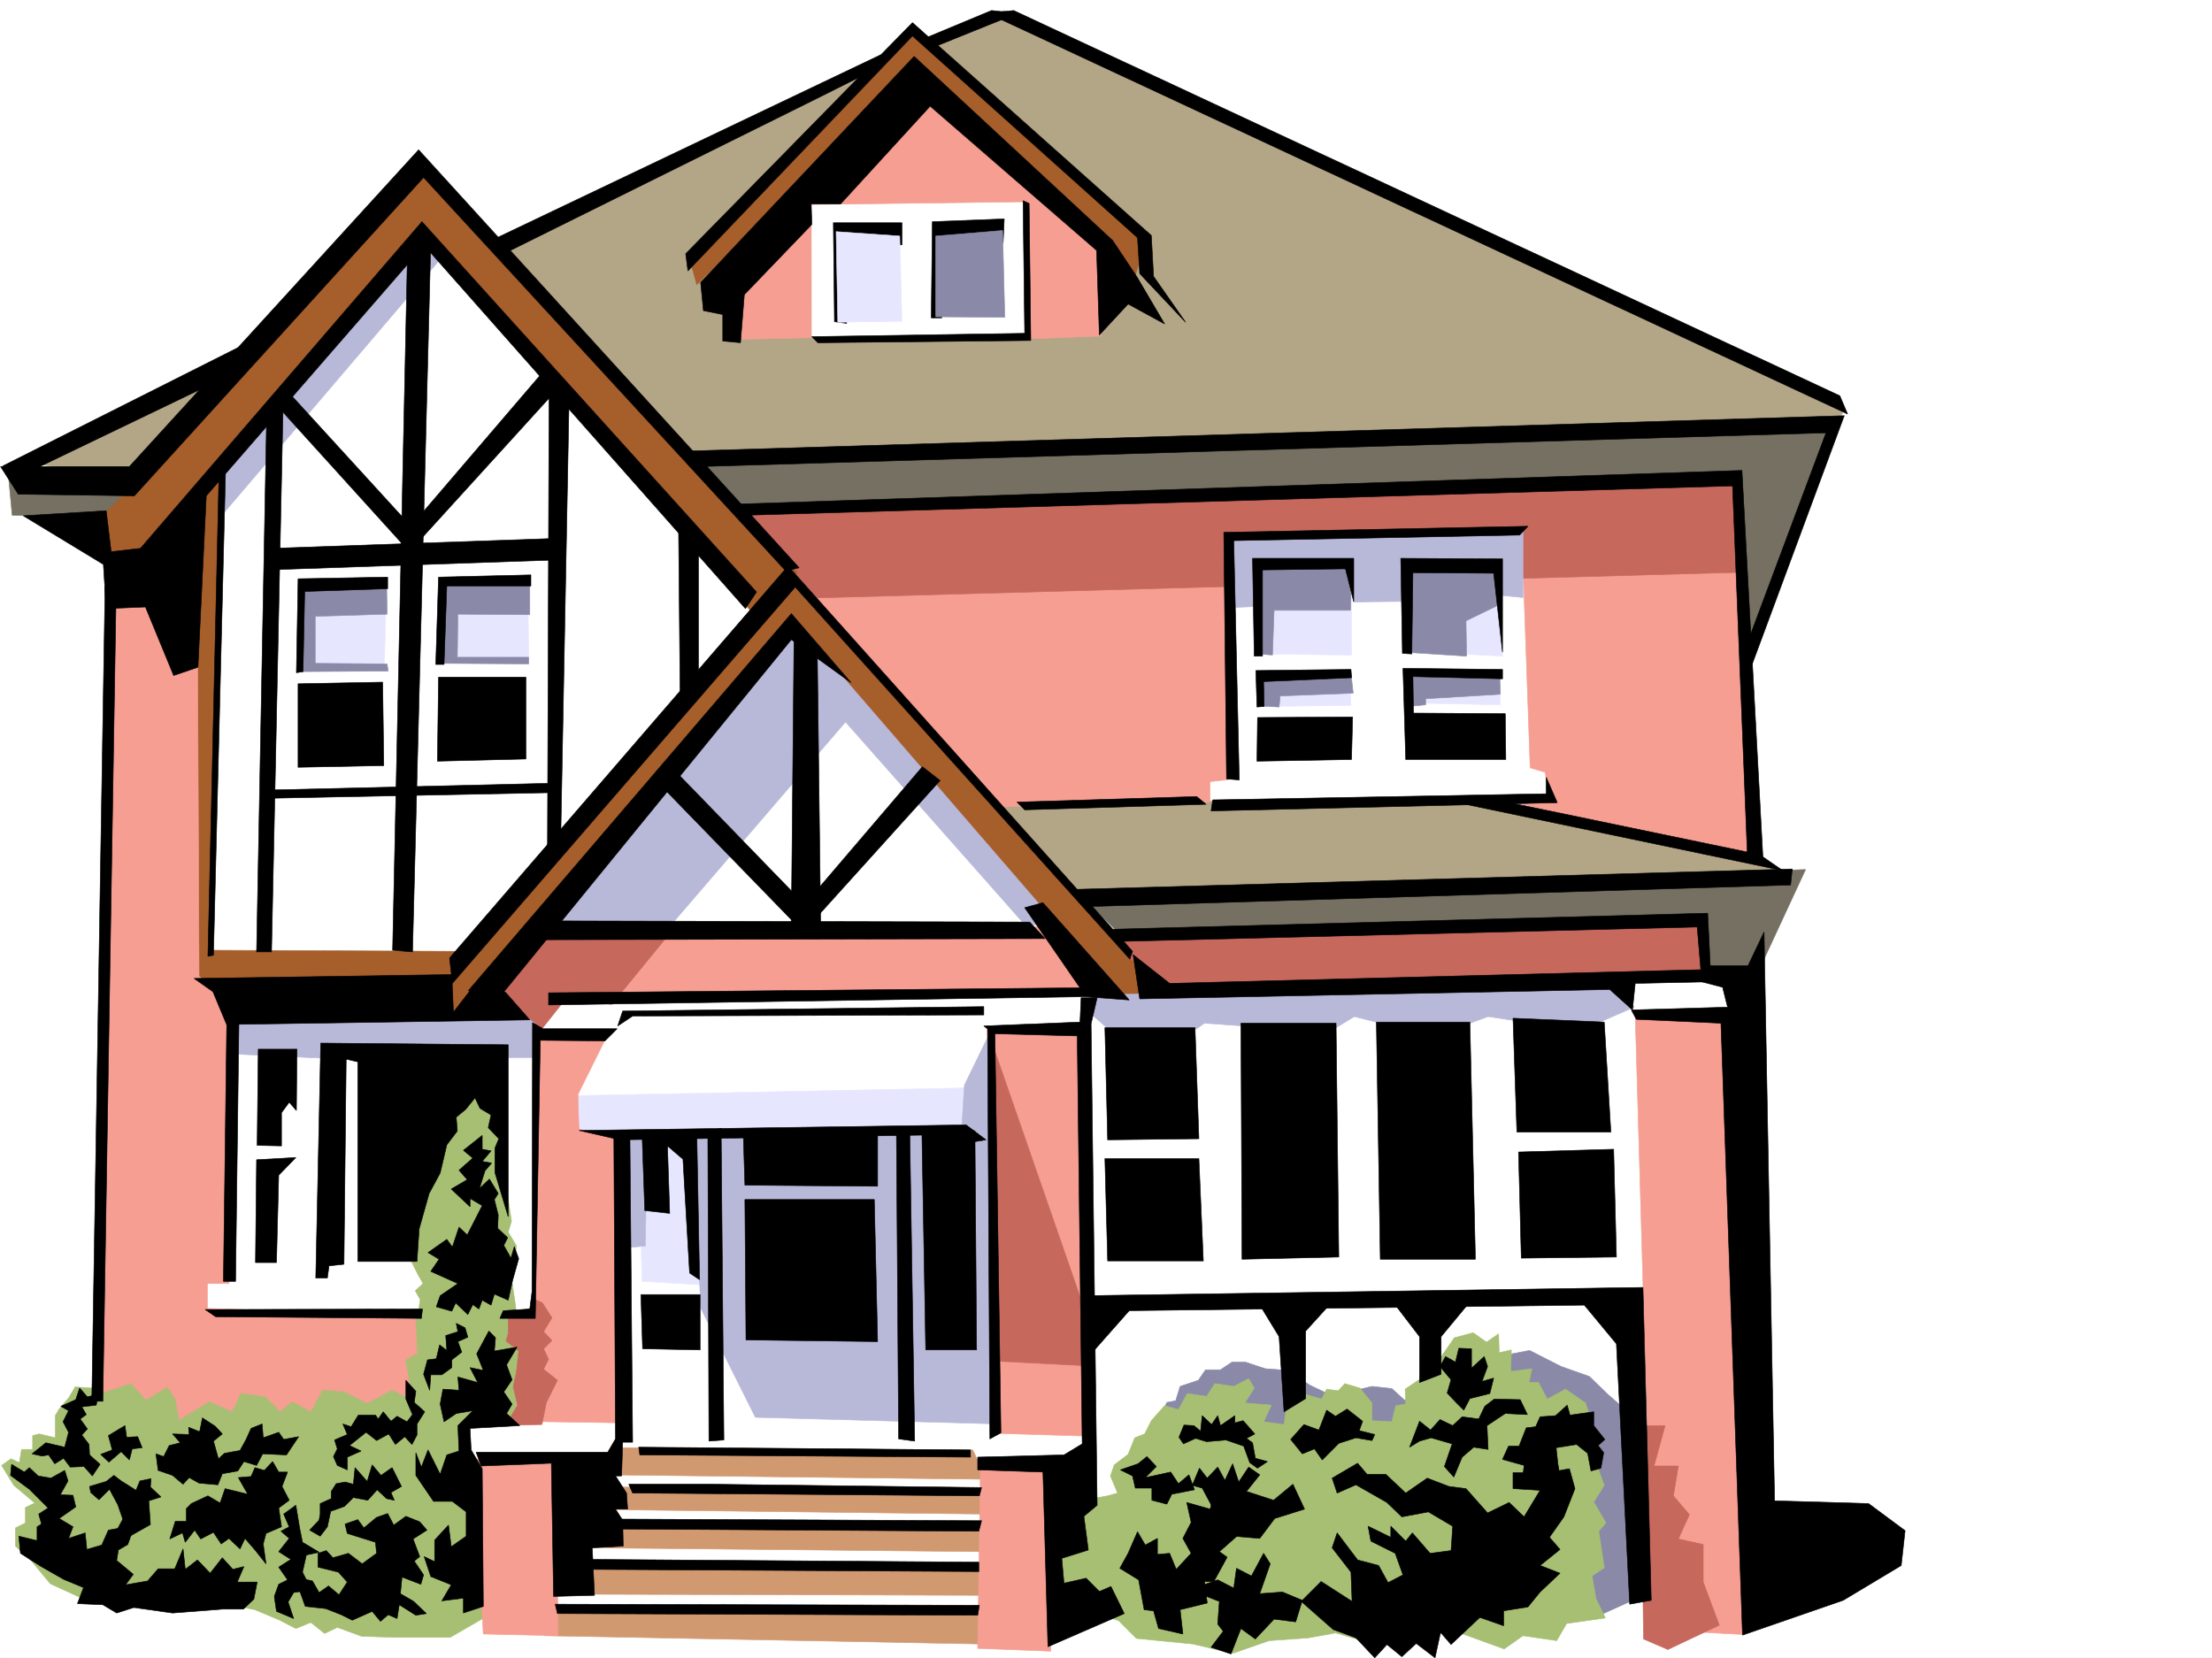 <svg xmlns="http://www.w3.org/2000/svg" width="2997.016" height="2246.592"><rect width="100%" height="100%" fill="#333333" stroke="none"/><defs><clipPath id="a"><path d="M0 0h2997v2244.137H0Zm0 0"/></clipPath></defs><path fill="#fff" d="M0 2246.297h2997.016V0H0Zm0 0"/><g clip-path="url(#a)" transform="translate(0 2.16)"><path fill="#fff" fill-rule="evenodd" stroke="#fff" stroke-linecap="square" stroke-linejoin="bevel" stroke-miterlimit="10" stroke-width=".743" d="M.742 2244.137h2995.531V-2.16H.743Zm0 0"/></g><path fill="#fff" fill-rule="evenodd" stroke="#fff" stroke-linecap="square" stroke-linejoin="bevel" stroke-miterlimit="10" stroke-width=".743" d="m218.766 654.652 340.168-394.754 962.054 1042.641 827.164-7.508 25.492 859.887-925.34 10.48-91.417 36.715-728.278-6.765-417.312-296.614zm0 0"/><path fill="#fff" fill-rule="evenodd" stroke="#fff" stroke-linecap="square" stroke-linejoin="bevel" stroke-miterlimit="10" stroke-width=".743" d="m1645.367 702.59-39.726 409.687h573.949l-91.414-406.718zm0 0"/><path fill="#8a8aa8" fill-rule="evenodd" stroke="#8a8aa8" stroke-linecap="square" stroke-linejoin="bevel" stroke-miterlimit="10" stroke-width=".743" d="m1571.938 1920.477 8.992-20.215 11.964-2.27 6.024-19.473 24.71-8.25 9.735-14.23h20.254l15.719-10.48h17.984l26.98 8.992 29.95 2.27 30.734 20.214 29.95 14.23 53.957-12.746 26.98 3.012 17.242 15.719 26.2-6.727 60.722-44.964 82.383-15.72 42.734 21.704 38.203 13.488 24.711 23.969 46.45 40.469-7.47 236.672-56.183 25.453-600.187-88.367zm0 0"/><path fill="#d19970" fill-rule="evenodd" stroke="#d19970" stroke-linecap="square" stroke-linejoin="bevel" stroke-miterlimit="10" stroke-width=".743" d="m748.492 2180.371 582.942 1.488-4.496 45.707-589.668-11.222zm41.953-59.898 537.235 2.968 1.484 38.203-542.434-1.488zm38.985-53.961 504.976-.743v36.715l-538.683-5.238zm8.25-51.649 496.726 5.98v30.696l-510.219-5.984zm0-53.215 480.265 3.008 13.489 28.465.742 11.223-512.485-5.98zm0 0"/><path fill="#a6bf73" fill-rule="evenodd" stroke="#a6bf73" stroke-linecap="square" stroke-linejoin="bevel" stroke-miterlimit="10" stroke-width=".743" d="m1539.719 2220.059-23.969-23.97-27.723-9.734-56.968-35.933-11.22-65.922 35.227-49.422 45.668-8.25 13.493-3.754-9.739-23.226 5.242-14.977 18.727-14.23 8.992-22.446 13.492-5.238 8.993-17.984 17.984-20.215 18.73 5.238 12.004-21.738 26.235 3.754 11.222-17.246 25.493 3.753 20.214-10.476 7.508 12.746-12.746 20.215 35.973 2.973-10.52 22.48 27.723 3.754 3.012-21.738 22.48-20.215 25.457 7.504 6.762-13.489 15.719 2.23 8.992-9.737 20.254 6.023 16.46 20.215v23.969l26.981 1.484 5.238-21.7 13.492-2.269-.746-20.215 20.961-14.23 25.493-26.238 20.214-29.207 25.493-6.727 17.984 12.75 16.465-11.262.781 25.493 16.461-3.754-.742 29.207 28.465-3.754-3.754 18.73h12.746l12.004 22.48 24.71-13.488 26.977 18.73 17.989 54.661v36.715l7.468 20.215-14.234 22.484 16.5 28.465-9.734 11.219 7.468 49.425-16.46 11.258 5.238 30.696 12.746 26.234-52.473 7.469-13.488 23.226-45.668-6.726-25.496 17.949-65.922-23.969-105.649 18.727-56.968-16.461-36.715 6.726-53.176 3.754-49.46 17.242-53.919-12.746zm-1424.336-52.434-47.192-21.7-25.496-30.734-21.699-20.214v-24.711l13.45-6.723v-20.996l12.75-5.984-28.466-23.97-16.5-26.976 12.747-8.957 11.257 5.242 2.973-17.988h15.016v-18.727l8.992-2.23 21.7 5.238v-29.988l5.241-8.992 12.746-14.977 8.993-14.976 21.738 1.527 72.687-28.465 344.63 14.977-4.497-55.445 29.988-32.22 2.973-18.69-6.726-12.005 10.48-9.734-6.727-11.965-12.004-23.969 49.461-219.468 38.204-12.004 26.976 25.496 15.758 65.883 2.973 57.672 5.238 33.703-4.496 14.976 11.261 18.73-6.765 44.22 5.238 35.19 17.246 158.786-77.926 4.496-15.718 53.176 23.968 65.922 8.25 143.07-44.222 25.453h-75.66L490 2217.086l-32.96-12.004-17.243 8.25-18.73-14.973-20.215 8.25-21.739-11.261-33.703-14.23-47.937-9.74zm0 0"/><path fill="#e6e6ff" fill-rule="evenodd" stroke="#e6e6ff" stroke-linecap="square" stroke-linejoin="bevel" stroke-miterlimit="10" stroke-width=".743" d="m866.887 1617.137 3.011 119.058 78.668 4.496-4.496-184.238-37.457-20.215zm-83.91-132.587 528.984-10.48 5.238 55.407-540.203 2.265zm1137.339-531.8 112.414 2.23-.742-38.945-103.418 11.262zM1711.29 922.8l2.269 34.446 116.867-1.523-1.485-35.934zm197.065-114.605 3.008 74.137 124.38 6.762-5.278-86.137zm-192.57 6.727-9.734 71.164 125.12 1.484v-86.136Zm-1109.656-1.485.781 80.899h109.363l-.742-68.934zm-191.043 3.754-1.484 89.11 107.132.742 2.227-91.379zm0 0"/><path fill="#b3a687" fill-rule="evenodd" stroke="#b3a687" stroke-linecap="square" stroke-linejoin="bevel" stroke-miterlimit="10" stroke-width=".743" d="m675.844 336.3 684.054-322.066 1138.868 541.532-18.73 29.21-1547.97 44.184Zm0 0"/><path fill="#fff" fill-rule="evenodd" stroke="#fff" stroke-linecap="square" stroke-linejoin="bevel" stroke-miterlimit="10" stroke-width=".743" d="m1099.14 274.129.782 182.012 292.195-2.973-2.27-183.535zm0 0"/><path fill="#b3a687" fill-rule="evenodd" stroke="#b3a687" stroke-linecap="square" stroke-linejoin="bevel" stroke-miterlimit="10" stroke-width=".743" d="m1341.91 1086.824 124.38 131.063 965.769-21.7-39.688-25.496-373.129-87.62zM24.71 625.445l281.716-142.324L182.05 647.145Zm0 0"/><path fill="#f59e91" fill-rule="evenodd" stroke="#f59e91" stroke-linecap="square" stroke-linejoin="bevel" stroke-miterlimit="10" stroke-width=".743" d="m722.293 1383.438 2.23 387.246-38.199 11.222 14.973 26.977 12.746 18.691-18.727 98.14 146.079 2.227-2.231-386.46-54.7-11.262-1.487-47.157 42.699-86.136-92.16 4.496zm0 0"/><path fill="#c7685c" fill-rule="evenodd" stroke="#c7685c" stroke-linecap="square" stroke-linejoin="bevel" stroke-miterlimit="10" stroke-width=".743" d="M688.55 1779.637v26.98l-2.972 10.477 17.207 13.488-2.972 27.723-4.497 20.957 5.98 24.715-12.003 20.25 12.746 6.726 32.219-.742 6.023-29.95 14.973-29.991-18.727-14.973 6.723-13.492-6.723-14.23 11.223-11.223-11.223-11.965 11.223-18.73-12.75-20.255-9.734-4.457-6.727 18.692zm0 0"/><path fill="#a65e2b" fill-rule="evenodd" stroke="#a65e2b" stroke-linecap="square" stroke-linejoin="bevel" stroke-miterlimit="10" stroke-width=".743" d="M263.73 658.367V901.06l-7.468 424.707H604.64v57.671l470.53-537.039 436.083 507.047 35.973-2.968-6.024-43.442-466.031-526.558-451.059 508.574-338.644-1.488 14.976-655.395zm0 0"/><path fill="#757061" fill-rule="evenodd" stroke="#757061" stroke-linecap="square" stroke-linejoin="bevel" stroke-miterlimit="10" stroke-width=".743" d="m1461.793 1211.16 984.539-32.96-65.965 142.323-65.922-3.753-6.761-69.676-794.2 14.976zM940.316 616.45l1550.196-49.462-122.89 310.848-14.974-232.176-1357.632 44.18Zm0 0"/><path fill="#b8b8d9" fill-rule="evenodd" stroke="#b8b8d9" stroke-linecap="square" stroke-linejoin="bevel" stroke-miterlimit="10" stroke-width=".743" d="m845.148 1541.48 5.239 149.047 24.008-2.265 2.226-142.285 63.695 2.226 8.993 223.965 74.171 148.309 329.653 8.992-8.211-389.516-40.469-11.223zm0 0"/><path fill="#f59e91" fill-rule="evenodd" stroke="#f59e91" stroke-linecap="square" stroke-linejoin="bevel" stroke-miterlimit="10" stroke-width=".743" d="m2215.563 1375.188 23.968 832.906 124.375 6.726-25.492-843.386zm-887.141 614.925-3.754 243.434 98.926 3.754v-250.903zm-687.067-12.707H753.73l2.27 238.938-101.152-2.266zm696.059-583.492 126.645-2.266 10.48 554.282-125.902-3.754zM148.344 784.973l-11.219 1102.539 40.469-13.489 20.215 22.485 29.207-17.988 11.261 17.988 4.496 26.937 40.43-24.71 31.473 13.492 11.262-24.715 33.703 4.5 20.214 20.215 15.758-13.493 25.453 13.493 15.758-29.211 29.207 2.23 31.477 15.758 33.703-17.988 26.98 13.492-8.992-53.922 15.758-8.992-2.27-51.688-281.714-8.996v-33.703h29.207l6.765-373.758-47.234-42.695-2.227-490.59zm699.812 479.363 567.188-8.992 68.187 89.89h-678.07Zm1215.309-498.094 9.734 274.13 20.215 5.983 7.508 40.47-77.184-5.985 352.88 82.387-16.466-404.493zm-986.024 12.746 268.223 314.563 293.723-6.727v-27.722l32.96-3.754-11.261-283.121zm21.699-487.613v166.29l-105.648 2.23 6.766-73.391zm-3.714-14.235 294.422-3.753 3.011 185.765 98.922-3.754 2.973-117.574L1254.25 113.86Zm0 0"/><path fill="#c7685c" fill-rule="evenodd" stroke="#c7685c" stroke-linecap="square" stroke-linejoin="bevel" stroke-miterlimit="10" stroke-width=".743" d="M2223.031 1931.695h32.961l-14.976 54.703h32.96l-6.722 40.43 21.7 25.453-14.978 32.961 33.708 7.508v50.906l21.738 58.457-69.676 32.961-32.96-14.234zm-878.109-516.078 128.094 369.297 3.754 65.883-131.848-6.723zm162.578-149.793 803.191-16.46 2.27 78.628-748.531 12.746zM1006.238 689.84l1346.41-40.43 13.489 125.824-1268.48 35.192zm-96.656 572.23-80.898 98.883-62.207-7.508-40.47 50.95-65.921-50.95 73.43-109.32zm0 0"/><path fill="#a65e2b" fill-rule="evenodd" stroke="#a65e2b" stroke-linecap="square" stroke-linejoin="bevel" stroke-miterlimit="10" stroke-width=".743" d="m934.332 350.531 9.738 35.23 294.461-295.128 296.692 292.86 16.5-56.188-314.715-295.828zM108.66 731.797l454.77-513.852 516.98 558.035-59.937 55.442-451.059-510.098-384.355 441.164Zm0 0"/><path fill="#757061" fill-rule="evenodd" stroke="#757061" stroke-linecap="square" stroke-linejoin="bevel" stroke-miterlimit="10" stroke-width=".743" d="M11.223 641.906 16.5 698.09l119.098 2.972 54.703-53.917zm0 0"/><path fill="#b8b8d9" fill-rule="evenodd" stroke="#b8b8d9" stroke-linecap="square" stroke-linejoin="bevel" stroke-miterlimit="10" stroke-width=".743" d="m319.172 1386.406 1.527 41.957 111.63 5.239 292.937-.743-.743-46.453-26.98-19.468zm0 0"/><path fill="#8a8aa8" fill-rule="evenodd" stroke="#8a8aa8" stroke-linecap="square" stroke-linejoin="bevel" stroke-miterlimit="10" stroke-width=".743" d="m406.836 794.707-.742 115.344 119.879-.742-1.485-9.735-97.398-.742v-63.695l97.398-2.973-.742-46.45zm193.309-4.497-2.97 108.622 119.098.742v-8.992h-96.656l.781-58.418 97.399.746V787.2Zm0 0"/><path fill="#b8b8d9" fill-rule="evenodd" stroke="#b8b8d9" stroke-linecap="square" stroke-linejoin="bevel" stroke-miterlimit="10" stroke-width=".743" d="M596.39 351.273 301.93 696.566l-3.715-59.902 272.723-320.578zm131.887 907.082 340.168-404.488 71.164 60.684 300.446 347.52-54.703-12.708-239.762-271.16-247.227 287.621zm616.645 133.294-38.238 78.667-3.715 59.16 45.668 26.977zm325.898-568.477 34.489-1.524.742-61.386 120.62 2.226 8.255 53.176 65.922-.742.742-53.176 124.375 3.012 6.765 41.914 30.735 3.012v-89.891l-398.625 8.992zm0 0"/><path fill="#8a8aa8" fill-rule="evenodd" stroke="#8a8aa8" stroke-linecap="square" stroke-linejoin="bevel" stroke-miterlimit="10" stroke-width=".743" d="m1707.535 765.5-2.226 120.586 18.726 1.484 2.23-60.644h103.419l1.488-62.95zm200.075 10.48-3.008 107.836 82.421 5.278-.742-47.934 44.965-21.742-5.281-47.938zm-200.817 140.797v39.727l26.238 1.484 1.485-14.972 98.921-3.754-3.011-26.98zm202.305-1.484v41.953l22.48-2.266v-8.214l101.152-6.02-.742-25.453zm0 0"/><path fill="#b8b8d9" fill-rule="evenodd" stroke="#b8b8d9" stroke-linecap="square" stroke-linejoin="bevel" stroke-miterlimit="10" stroke-width=".743" d="M1478.293 1348.207v25.492l32.96 29.207h97.4l23.226-16.5 73.43 5.243 102.636 2.265 26.98-16.5 44.22 11.262h106.39l30.695-11.262 44.223 6.766 95.168 5.98 58.418-25.453-20.215-31.477zm0 0"/><path fill-rule="evenodd" stroke="#000" stroke-linecap="square" stroke-linejoin="bevel" stroke-miterlimit="10" stroke-width=".743" d="m567.184 202.969-391.86 429.199H.742l23.969 37.457 157.34 2.23 391.86-431.43 490.78 533.286 17.989-4.457zm0 0"/><path fill-rule="evenodd" stroke="#000" stroke-linecap="square" stroke-linejoin="bevel" stroke-miterlimit="10" stroke-width=".743" d="m31.477 698.836 112.37-6.766 6.766 55.446 39.688-4.5L571.68 300.367l5.984 28.465-298.176 343.023-11.261 232.215-32.961 11.223-38.203-92.863-53.215 2.23-3.754-59.902zm0 0"/><path fill-rule="evenodd" stroke="#000" stroke-linecap="square" stroke-linejoin="bevel" stroke-miterlimit="10" stroke-width=".743" d="m571.68 300.367 453.289 501.809-14.977 22.484-434.558-491.332Zm666.851-223.965L949.31 382.75l3.753 38.2 26.196 5.241v35.934l24.008 2.266 5.242-65.18 91.414-95.129-.781-27.684h39.726l121.363-132.59 225.532 195.5 3.754 114.602 38.941-41.953 49.461 26.98-37.457-63.695-32.961-49.422Zm0 0"/><path fill-rule="evenodd" stroke="#000" stroke-linecap="square" stroke-linejoin="bevel" stroke-miterlimit="10" stroke-width=".743" d="m929.055 343.805 307.21-313.11 323.669 288.399 3.011 55.406 43.438 62.168-62.168-65.922-3.012-48.68L1236.266 48.68l-304.2 318.351Zm0 0"/><path fill-rule="evenodd" stroke="#000" stroke-linecap="square" stroke-linejoin="bevel" stroke-miterlimit="10" stroke-width=".743" d="m1129.129 301.852 1.488 134.074 16.5 2.23-1.527-106.351h76.441v-29.953zm134.113-1.485-1.484 130.32h14.23l1.489-101.855h81.68l1.484-32.219zm0 0"/><path fill-rule="evenodd" stroke="#000" stroke-linecap="square" stroke-linejoin="bevel" stroke-miterlimit="10" stroke-width=".743" d="m1099.922 456.14 288.441-4.495-2.23-179.743 8.21 3.754 2.27 185.723-288.48 3.012zM930.578 611.21l1568.188-47.937-127.391 343.77-7.469-26.2 110.145-294.382-1524 45.707zm0 0"/><path fill-rule="evenodd" stroke="#000" stroke-linecap="square" stroke-linejoin="bevel" stroke-miterlimit="10" stroke-width=".743" d="m997.246 683.117 1362.906-45.707 28.465 525.817-20.996-1.528-20.215-503.332-1335.144 39.723zm0 0"/><path fill-rule="evenodd" stroke="#000" stroke-linecap="square" stroke-linejoin="bevel" stroke-miterlimit="10" stroke-width=".743" d="m1658.113 721.316 3.715 334.032 17.242 1.527-7.468-324.336 387.367-7.508 11.218-11.965zm-15.015 362.497 451.8-8.25v-22.442l15.016 34.445-469.043 11.223zM3.754 631.426l328.91-165.551-21.742 42.7L32.219 642.647Zm671.309-310.102 518.503-247.191-24.75 28.465L685.578 342.28zm663.097-303.34 1165.102 543.024-10.48-24.711L1373.386 14.234Zm0 0"/><path fill-rule="evenodd" stroke="#000" stroke-linecap="square" stroke-linejoin="bevel" stroke-miterlimit="10" stroke-width=".743" d="m1253.508 51.691 89.89-37.457 35.227 3.75-113.152 45.672zm-185.805 715.293-458.562 531.059 3.75 34.445 464.55-537.039 453.286 504.078 3.753-10.476zm0 0"/><path fill-rule="evenodd" stroke="#000" stroke-linecap="square" stroke-linejoin="bevel" stroke-miterlimit="10" stroke-width=".743" d="m1072.2 831.422-437.567 510.805 39.687 12.003 397.88-487.617 80.898 58.414zm0 0"/><path fill-rule="evenodd" stroke="#000" stroke-linecap="square" stroke-linejoin="bevel" stroke-miterlimit="10" stroke-width=".743" d="m1075.914 855.39-3.715 393.973 39.688 3.754-4.496-365.547zm0 0"/><path fill-rule="evenodd" stroke="#000" stroke-linecap="square" stroke-linejoin="bevel" stroke-miterlimit="10" stroke-width=".743" d="m918.578 1048.625 166.328 171.531-7.465 31.434-178.336-183.496zm331.176-9.738-144.594 169.265 1.488 34.446 167.075-184.98zm0 0"/><path fill-rule="evenodd" stroke="#000" stroke-linecap="square" stroke-linejoin="bevel" stroke-miterlimit="10" stroke-width=".743" d="m753.73 1247.836 641.399 1.527 20.957 22.442-683.313 1.527zm947.825-339.27 128.87-1.523.747 11.262-119.14 5.238.745 33.703-9.738.742zm2.265 63.657 128.836-.743-1.484 57.672-128.133 2.227zm130.36-215.715h-137.121l2.265 132.586h11.223V772.227l112.375-1.489 11.258 44.926zm66.668 149.047 3.754 123.597h135.597l-.742-62.172-124.379-.742-.742-49.46 121.406 3.011v-12.746zm-2.973-149.047 2.23 128.832 12.747.746 1.484-110.106 109.402.743 12.004 107.093V757.25ZM552.21 337.043l-20.253 950.52 26.977 2.23 24.75-961.742zM743.996 513.07l-2.23 641.906 17.988-20.214 11.219-590.215zm0 0"/><path fill-rule="evenodd" stroke="#000" stroke-linecap="square" stroke-linejoin="bevel" stroke-miterlimit="10" stroke-width=".743" d="M739.5 499.582 556.707 713.066v32.22l203.047-223.223Zm-349.125 31.473 166.332 182.011v36.676L376.887 551.27ZM919.32 706.3l2.266 245.708 24.71-17.988V736.293Zm0 0"/><path fill-rule="evenodd" stroke="#000" stroke-linecap="square" stroke-linejoin="bevel" stroke-miterlimit="10" stroke-width=".743" d="m361.129 571.484-13.492 718.309h20.254l15.718-743.02zm0 0"/><path fill-rule="evenodd" stroke="#000" stroke-linecap="square" stroke-linejoin="bevel" stroke-miterlimit="10" stroke-width=".743" d="m367.89 743.016 385.098-13.489v29.207l-391.86 13.493zm-71.199-99.626-14.976 652.384 7.508-1.485 16.46-659.89zm107.172 140.84-2.265 127.31 8.992-1.49 2.265-108.616 112.375-3.754v-15.72zm190.301-2.27-3.754 118.356h11.223l3.754-106.351h113.898v-14.977zM403.863 926.516v113.113l116.13-2.227-1.528-113.117zm190.301-8.957-1.484 113.82 119.879-2.969V917.56Zm-224.043 152.765 374.656-8.953-1.527 12.707-376.102 7.508zM142.363 794.707 124.38 1898.734h14.973L157.34 802.176Zm120.625 531.059 349.16-5.243 2.23 50.91 25.493-32.96 44.965 6.02 32.96 37.417-394.128 6.024-4.496 348.261H302.71l4.496-347.52-18.727-44.964zm14.972 448.632 294.466-.742-1.489 12.746-278.742-2.27zm0 0"/><path fill-rule="evenodd" stroke="#000" stroke-linecap="square" stroke-linejoin="bevel" stroke-miterlimit="10" stroke-width=".743" d="m349.906 1421.637-1.484 130.32 32.96.742v-44.926l10.477-14.23 9.739 11.219.742-83.125zm-2.269 149.793-1.485 139.312h28.465l3.012-118.355 23.223-23.969zm86.922-158.043-6.727 318.312h15.719l2.265-16.46 20.215-2.227 3.012-277.887 15.719 3.715v270.418h80.195l2.969-44.184 13.492-47.937 14.973-27.723 8.996-38.2 14.23-18.73-1.484-18.726 12.746-10.48 12.746-15.759 6.727 14.235 14.972 8.992-3.754 17.242 14.274 14.977-5.278 12.746v32.96l17.985 59.903v-232.957zm286.953-27.723-.742 364.766-2.973 23.226-35.973 2.266-4.496 10.48h47.938l6.765-376.77 87.66.743 16.461-16.46H735.785Zm21.738-40.43v16.461l726.793-11.218 59.941 4.496-116.91-131.848-24.71 6.766 74.913 108.582zm100.41 24.711-6.726 20.215 20.214-13.488 475.77-1.484v-11.223zm0 0"/><path fill-rule="evenodd" stroke="#000" stroke-linecap="square" stroke-linejoin="bevel" stroke-miterlimit="10" stroke-width=".743" d="m831.656 1533.973 2.27 415.71-10.48 17.985H645.108l6.727 18.73 95.168-3.753 3.012 180.484 55.445-1.484-3.012-64.399 41.953-2.27-.742-35.187-9.734-14.976h16.46l-1.488-21.739-14.972-23.226h8.25l1.484-45.668h13.488l-3.75-420.207zm127.387 0 1.488 418.718 20.254-1.523-3.754-422.437zm-90.672 220.211 2.27 73.39 77.925 1.524v-74.914zm138.609-220.211 2.27 71.902 179.82 1.488v-77.144zm2.27 91.375 1.484 190.261 178.336 2.227-4.496-192.488zm205.273-96.618 3.012 420.954 21.738 3.007-6.761-425.445zm34.489 1.489 5.238 298.879h68.934l-2.27-296.614-19.469-6.761zm-383.614 430.683 449.536 3.754v9.738l-448.047-3.011zm0 0"/><path fill-rule="evenodd" stroke="#000" stroke-linecap="square" stroke-linejoin="bevel" stroke-miterlimit="10" stroke-width=".743" d="M851.91 2011.11h113.86l364.14 4.496-2.973 11.222-469.789-3.754zm-21.738 47.19 499.738 2.231-3.715 14.23-492.27-3.007zm-28.465 54.665 524.488 3.754v12.707l-531.254-2.973zm522.961-138.57 116.91-3.012 24.711-14.977-6.727-552.754-113.152-3.011-13.492-10.48 130.36-5.24 1.527-32.96h21.699l-8.211 35.23 8.21 652.383-17.983 14.973 6.019 45.672-35.973 11.258 3.012 33.707 29.95-6.766 17.988 17.984 15.718-6.722 17.985 36.675-103.38 44.965-6.765-236.71-88.406-2.973zm0 0"/><path fill-rule="evenodd" stroke="#000" stroke-linecap="square" stroke-linejoin="bevel" stroke-miterlimit="10" stroke-width=".743" d="m1338.16 1417.14 3.008 532.544 14.977-8.25-8.25-546.032-9.735-5.242zm-468.262 119.098 74.172-.781 3.754 198.512-13.492-8.992-8.992-154.29-20.996-17.988 3.011 91.38-33.746-3.755zm0 0"/><path fill-rule="evenodd" stroke="#000" stroke-linecap="square" stroke-linejoin="bevel" stroke-miterlimit="10" stroke-width=".743" d="m784.465 1531.742 524.484-7.508 26.98 20.215-27.722 4.496-39.727-11.218-428.574 6.722zm669.078-326.562 974.8-27.723-2.265 21.7-950.797 29.21zm54.699 53.918 805.461-21.739 3.754 76.403-12.746 3.754-5.238-61.43-779.97 19.473zm0 0"/><path fill-rule="evenodd" stroke="#000" stroke-linecap="square" stroke-linejoin="bevel" stroke-miterlimit="10" stroke-width=".743" d="M2313.703 1308.52h54.703l21.7-45.668 14.23 770.699 127.39 3.754 49.461 36.715-5.242 47.195-78.668 47.191-136.379 47.157-29.21-829.157-114.641-5.238-6.762-12.707 130.399-3.754-6.766-26.98-34.445-8.993zm0 0"/><path fill-rule="evenodd" stroke="#000" stroke-linecap="square" stroke-linejoin="bevel" stroke-miterlimit="10" stroke-width=".743" d="m1535.223 1293.547 8.992 59.898 636.863-12.707 30.73 27.723 3.754-35.973 101.895-2.226-7.508-16.5-725.265 18.726zm-38.2 98.883h122.11l5.238 150.535-123.637 1.484zm0 177.511h127.348l6.02 138.575h-129.657zm184.317-183.535 1.484 319.84 131.102-2.973-3.715-316.867zm183.535-1.484 5.277 321.324h128.875l-7.508-321.324zm185.098-5.238 5.242 154.289h127.347l-8.992-149.051zm7.468 181.266 3.754 143.812 128.875-1.488-3.754-146.079zm-589.667 194.718 758.269-11.223 11.219 423.961-29.207 5.242-17.985-352.8-43.441-52.434-616.645 7.508-50.949 57.672zm82.426 425.449-7.47-40.43-25.492-15.718 11.219-20.254 12.746-29.207 10.52 17.984 16.46-8.992v21.738l16.5-1.523 8.993 21.738 20.215-21.738-11.223-20.215 11.223-21.7-5.98-26.98 31.476 8.993 6.722-17.985 16.5 23.223 20.215-3.754 1.489 27.723-32.22 28.464 10.516 7.47-17.984 32.96h-12.746l3.754 29.207-36.715 8.996 3.75 32.961-33-7.469-6.723-23.968zm0 0"/><path fill-rule="evenodd" stroke="#000" stroke-linecap="square" stroke-linejoin="bevel" stroke-miterlimit="10" stroke-width=".743" d="m1649.863 2200.586 2.23-30.691-40.429-15.72 38.2-13.488 21.738 11.22 3.714-26.938 20.254 10.476 16.461-30.73 8.996 14.23-14.234 40.47 30.734-2.267 26.977 11.258-8.992 29.211-29.246-3.754-25.454 26.977-19.472-14.23-13.492 34.445-26.977-8.992 16.461-21.739zm0 0"/><path fill-rule="evenodd" stroke="#000" stroke-linecap="square" stroke-linejoin="bevel" stroke-miterlimit="10" stroke-width=".743" d="m1762.98 2169.894 26.977-26.98 41.957 26.98-1.488-39.687-25.492-32.96 6.765-20.216 27.723 36.676 28.465 7.508 12.746 23.226 20.215-10.52-10.48-29.206-32.962-16.461-3.754-20.215 30.735 14.973v-14.973l20.215 20.215 8.992-11.223 23.969 27.684 28.464-3.715 2.266-32.96-32.961-19.474-35.973 6.727-20.215-19.473-41.992-23.968-25.453 11.222-6.765-20.215 34.488-20.215 12.746 14.977h25.453l26.98 25.453 29.208-20.215 29.246 11.223 23.226 3.008 29.207 32.96 29.207-14.23 20.254 19.473 21.739-35.973-36.715-2.23v-21.738h47.195l29.207-5.239 7.508 26.977-14.977 38.203-19.511 27.719 14.234 16.465-26.942 21.738 26.942 10.476-26.942 25.457-16.5 20.215-32.96 5.278v20.214l-32.22-11.261-38.98 36.715-14.234-16.461-7.469 34.449-25.492-19.473-19.473 17.985-20.215-16.5-16.5 17.988-25.492-26.98-20.215-7.47-10.476-3.753zm-122.851-132.589-11.262-20.957-13.488-3.754 9.734-23.227 10.52 13.492 14.23-14.976 9.735 17.988 10.48-22.484 8.25 24.71 13.488-20.214 14.977 10.48-17.984 22.48 36.714 11.966 26.235-21.7 15.719 33.703-40.43 12.707-20.254 26.981-52.434-4.496zm0 0"/><path fill-rule="evenodd" stroke="#000" stroke-linecap="square" stroke-linejoin="bevel" stroke-miterlimit="10" stroke-width=".743" d="m1517.98 1991.637 23.97-8.25 12.003-9.735 12.746 13.489-14.976 14.976 34.445-7.508 10.48 15.758 14.235-12.004 7.504 20.215-30.73 6.02-6.727 13.449-20.254-5.238v-16.461h-22.442l-3.753-16.5zm108.657-52.434 2.23-20.996 12.746 12.004 8.25-12.004 3.754 13.488 19.473-13.488v9.734l11.223-2.968 15.753 17.984-11.257 5.984 8.25 5.98 3.753 20.958 16.461 4.496-13.453 8.992-10.515-7.465-8.25-22.484-23.97-8.25-26.198 2.27-15.012-4.497-16.46 7.465-6.024-8.992 6.765-16.46 13.488.741zm137.867 30.695-15.758-19.472 17.988-20.215 20.254 7.469 10.477-26.942 11.965 8.25 15.757-9.773 20.957 16.5-4.496 12.746 20.996 5.238-3.753 8.211-21.739-3.715-23.226 7.47-22.442 22.483-10.52-14.976zm145.336-8.996 13.488-35.187 14.977 11.965 12.746-14.235 17.242 8.25 12.746-11.965 22.484 2.973 8.211-17.203 12.747-9.738 35.23.746 9.734 20.215-29.988-1.489-24.71 16.461 1.483 32.22-19.472-3.013-15.719 13.493-11.258 26.976-12.75-14.23 10.52-30.735-28.465-8.21-15.758 4.495zm125.902 16.504 8.211-17.988h14.23l9.739-24.711 12.746-1.523 6.02-13.453 20.956-1.524 15.758-14.23 3.715 13.488 32.219-4.496v18.726l15.015 18.73-8.992 8.25 7.465 9.735-3.75 20.957-13.453 3.754-4.496-23.965-15.016-11.965-27.718 4.457 2.265 20.997 4.496 26.195-52.472-2.969 2.27-20.254zm0 0"/><path fill-rule="evenodd" stroke="#000" stroke-linecap="square" stroke-linejoin="bevel" stroke-miterlimit="10" stroke-width=".743" d="m1951.05 1851.543 7.509-13.453 13.488 7.469 4.496-18.727 17.207.742v26.235l17.242-15.72 4.496 13.454-7.507 20.254 15.757-4.496-5.238 20.957-26.98 6.761-8.25 15.72-10.48-10.477-12.005-12.75 5.242-17.985zm-573.167-764.719 243.515-7.508 12.708 10.48-245.743 7.505zm607.652 2.973 430.063 89.89-31.477-21.703-360.383-74.914zM654.848 2176.617l-1.489-186.504-15.011-25.457-1.489-29.207 67.45-3.754-17.985-16.46 7.465-12.747-11.219-16.46 11.22-16.5-7.466-20.216 14.23-23.968-30.734 5.238 1.528-17.984-8.993-8.993-16.5 30.731 8.993 22.484-17.989-3.754 10.48 20.215-26.94-7.508 1.488 17.989-21.742-1.489-3.754 20.215 5.242 23.969 16.5-11.223 22.48-3.754-20.215 20.215 1.489 34.45-16.5 5.238-8.996 26.238-16.461-32.965-8.992 23.227-7.508-19.473v30.695l23.968 35.23h25.493l18.73 14.231v32.922l-20.215 14.235-3.754-29.211-18.726 20.254v29.21l-14.235-6.765 8.993 26.98 27.722 11.22-12.746 21.741 29.207-3.754v20.215zm-1.488-638.148-25.493 20.215 12.746 10.515-18.726 16.461 11.218 12.746-21.699 12.711 25.453 23.965v-11.219l16.5 9.735-20.254 39.687-11.218-10.48-8.996 26.98-7.504-10.48-25.457 17.949 14.976 8.992-11.222 16.5 36.714 16.461-24.007 16.461-5.239 15.016 20.996 5.98 5.243-11.262 16.46 15.758 6.762-13.488 8.25 5.984 4.496-11.965 11.965 6.723 4.496-14.973 18.73 8.25 6.024-26.98 8.211-29.207-5.984-16.461-4.496 15.719-9.735-17.246 5.239-10.477-13.489-12.746.743-17.95-5.243-20.995 5.243-8.211-11.965-19.512-13.493 12.746 7.508-23.965 8.957-10.48-12.71-2.27 11.964-14.23-11.965-2.23zm-35.227 254.656 12.004 6.023 3.715 12.708-13.454 5.98 5.243 14.234-13.493 10.516v10.48l-13.488 9.735h-14.976l-1.524 20.96-8.25-21.702 5.277-19.473 11.965-1.523 4.496-18.731 9.739 7.508-1.489-20.215 16.5-5.238zm1085.687-29.949 29.211 47.937 6.723 101.856 29.246-17.95v-91.413l36.715-40.43zm0 0"/><path fill-rule="evenodd" stroke="#000" stroke-linecap="square" stroke-linejoin="bevel" stroke-miterlimit="10" stroke-width=".743" d="m1886.613 1763.176 36.715 47.937v62.168l29.207-11.222v-50.946l39.727-47.937zM752.246 2173.648l574.692 1.485-2.27 13.488-569.414-2.266zm-666.07-33.707-31.477-17.984-26.976-17.242-2.23-23.227 24.71 6.024v-18.73l5.985-3.755-3.754-13.488 12.746-8.25-25.453-25.457-25.497-18.727 1.489-14.976 17.242 10.48 6.766-5.984 11.964 11.223 17.243 3.011 18.73-10.48 4.496 14.234-10.48 18.727 17.203.742 3.754 15.719-22.48 15.719 18.726 11.261-5.98 15.719 22.48-7.469 2.27 22.446 20.214-5.985 8.992-20.215 12.746-2.265 10.48-19.473 21.74 19.473-12.747 5.238-5.984 16.5-12.746 7.469-2.266 14.23 22.48 18.73-10.476 14.231 29.95-5.238 14.234-16.461h22.48l11.262-26.98 2.972 27.722 16.5-12.746 17.243 17.984 16.46-20.957 14.231 15.72 15.016-3.755-8.993 20.957h26.98l-4.5 23.227-14.269 13.488h-28.464l-67.41 5.242-52.47-7.468-23.226 7.468-18.73-11.222-34.446-1.485 8.25-21.742zm21.699-259.151-5.238 15.718-20.215 8.992 10.48 5.98-7.468 14.977 7.468 14.234-5.238 20.211-25.496-5.98-18.727 14.976 13.489 3.008 8.992-1.523 8.25 12.004 12.004-7.508 8.992 12.004 18.73-.742 11.223 12.707 10.477-15.72-14.23-12.745-.743-14.192-9.738-12.75 7.508-8.25-9.735-13.488 8.211-5.98-5.984-10.48 19.472-2.266 3.012-14.977-14.976 3.754zm61.469 50.905-22.485 13.493 5.239 19.468-15.72 5.985 11.224 10.515 16.5-14.23 11.222 11.222 3.754-14.976 13.488-1.524-6.02-14.976-14.976.742zm0 0"/><path fill-rule="evenodd" stroke="#000" stroke-linecap="square" stroke-linejoin="bevel" stroke-miterlimit="10" stroke-width=".743" d="m159.605 2038.832-11.261-21-14.23 14.234-11.223-9.734-1.524-8.25 22.48-6.726 10.481-8.25 9.774 7.507 20.214 12.707 5.243-12.707 14.972-3.011-.742 11.261 14.234 13.45-16.464 5.238 2.23 32.219-29.207 16.5zm70.418 46.41 7.508-23.969h14.977v-17.203l6.726-6.765 22.48-10.477 16.5 9.735 6.727-19.473 30.73 7.508-12.745-22.48 17.246-1.49 5.238-12.003 12.746 3.754 11.223-12.004 8.25 14.234h11.965l-7.469 19.473 9.734 18.727-14.23 10.48 3.754 25.492-21 8.992-3.75 14.235 3.75 26.937-14.23-17.945-14.235-16.5-6.723 14.23-15.015-14.23-10.477 7.508-10.48-15.758-17.243 8.992-8.25-11.965-12.746 16.461-3.714-12.707zm183.579 91.375-14.235-39.683 23.969 5.238 8.992 15.719 12.746-8.953 14.235 11.964 11.222-17.246-12.004-13.449-27.722-6.766v-18.726l11.261-3.715 8.993 9.734 20.957-6.02 18.726 14.231 19.512-14.23-1.524-14.977-38.199-11.965-3.011-12.746 17.242-5.98 8.25 11.219 17.242-14.23 14.976-5.24 8.25 15.716 16.461-11.965 18.73 7.469 9.735 11.261-18.73 11.965 8.996 23.969-7.469 5.98 12.707 18.73-3.715 12.747-25.492-9.734-2.23 22.48 17.988 10.48 17.203 16.462-14.234 2.265-22.48-14.23-2.973 18.73-12.004-5.242-10.477 8.992-11.262-13.488-26.941 11.965-15.012-7.47-20.96-8.25zm0 0"/><path fill-rule="evenodd" stroke="#000" stroke-linecap="square" stroke-linejoin="bevel" stroke-miterlimit="10" stroke-width=".743" d="M433.816 2051.54v-14.235l14.973-6.723v-9.738l6.766-10.477 11.965-2.27 11.261 3.012 2.227-22.484 16.5 18.73 6.726-22.484 12.004 14.234 14.973-10.48 12.75 25.457-14.234 8.25 4.496 10.477-10.477-2.227-12.75-12.004-12.746 14.23-19.469-3.714-12.004 11.965-18.73 6.726-4.496 20.996-9.735 12.707-14.234-8.21 12.746-13.489zm39.724-92.864 22.483-17.985 14.23 11.22 16.462-8.954 8.996 14.234 12.746-10.52 9.734 10.52 6.766-12.75v-14.972l10.477-16.5-14.23-12.707 2.226-15.016-13.489-14.977v25.493l8.993 20.96-7.47 9.735-13.487-7.469-8.25 6.727-10.48-12.746-6.763 9.734-3.754-5.238h-23.226l-9.734 15.719-11.223-3.715 5.984 14.23-17.246 7.469 3.754 12.004-5.238 10.48 5.238 11.965 13.492 6.02v-17.242l18.727-8.25zm-244.259 0-7.508 14.976-10.476-3.754 2.973 22.48 19.507 6.728 14.235 12.003 8.25-8.992 13.449 7.465 25.492 2.27 5.985-14.977 20.996-3.754 8.25-12.746 17.203 5.242 8.25-15.719 32.218 1.485 16.5-24.711-20.253 3.754-6.723-9.735-20.996 7.504-1.488-18.726-14.973 5.98-6.766 14.977-8.21 14.976-20.997 3.754-8.25 7.504-6.726-23.969 11.965-9.734-9.735-10.516-17.246-11.222-3.715 18.726-15.012-5.98.782 9.734-22.485-.742 10.48 11.965zM391.86 2084.5l-14.231 17.984 16.46 10.48-16.46 10.477 11.965 17.246-11.965 5.981-5.984 16.46 2.972 20.255 23.227 9.738-7.469-22.484 7.469-12.746 23.969-3.715-11.965-23.969 5.238-23.227 17.242-3.753-22.48-13.489-3.754-18.726-5.242-31.438-16.5 11.965 7.507 17.242-11.222 5.98zm0 0"/><path fill="#e6e6ff" fill-rule="evenodd" stroke="#e6e6ff" stroke-linecap="square" stroke-linejoin="bevel" stroke-miterlimit="10" stroke-width=".743" d="m1132.883 313.855 2.23 122.813 86.918-1.484-3.012-115.344zm0 0"/><path fill="#8a8aa8" fill-rule="evenodd" stroke="#8a8aa8" stroke-linecap="square" stroke-linejoin="bevel" stroke-miterlimit="10" stroke-width=".743" d="M1267.738 319.84V429.2l93.645.745-2.969-117.613zm0 0"/></svg>
